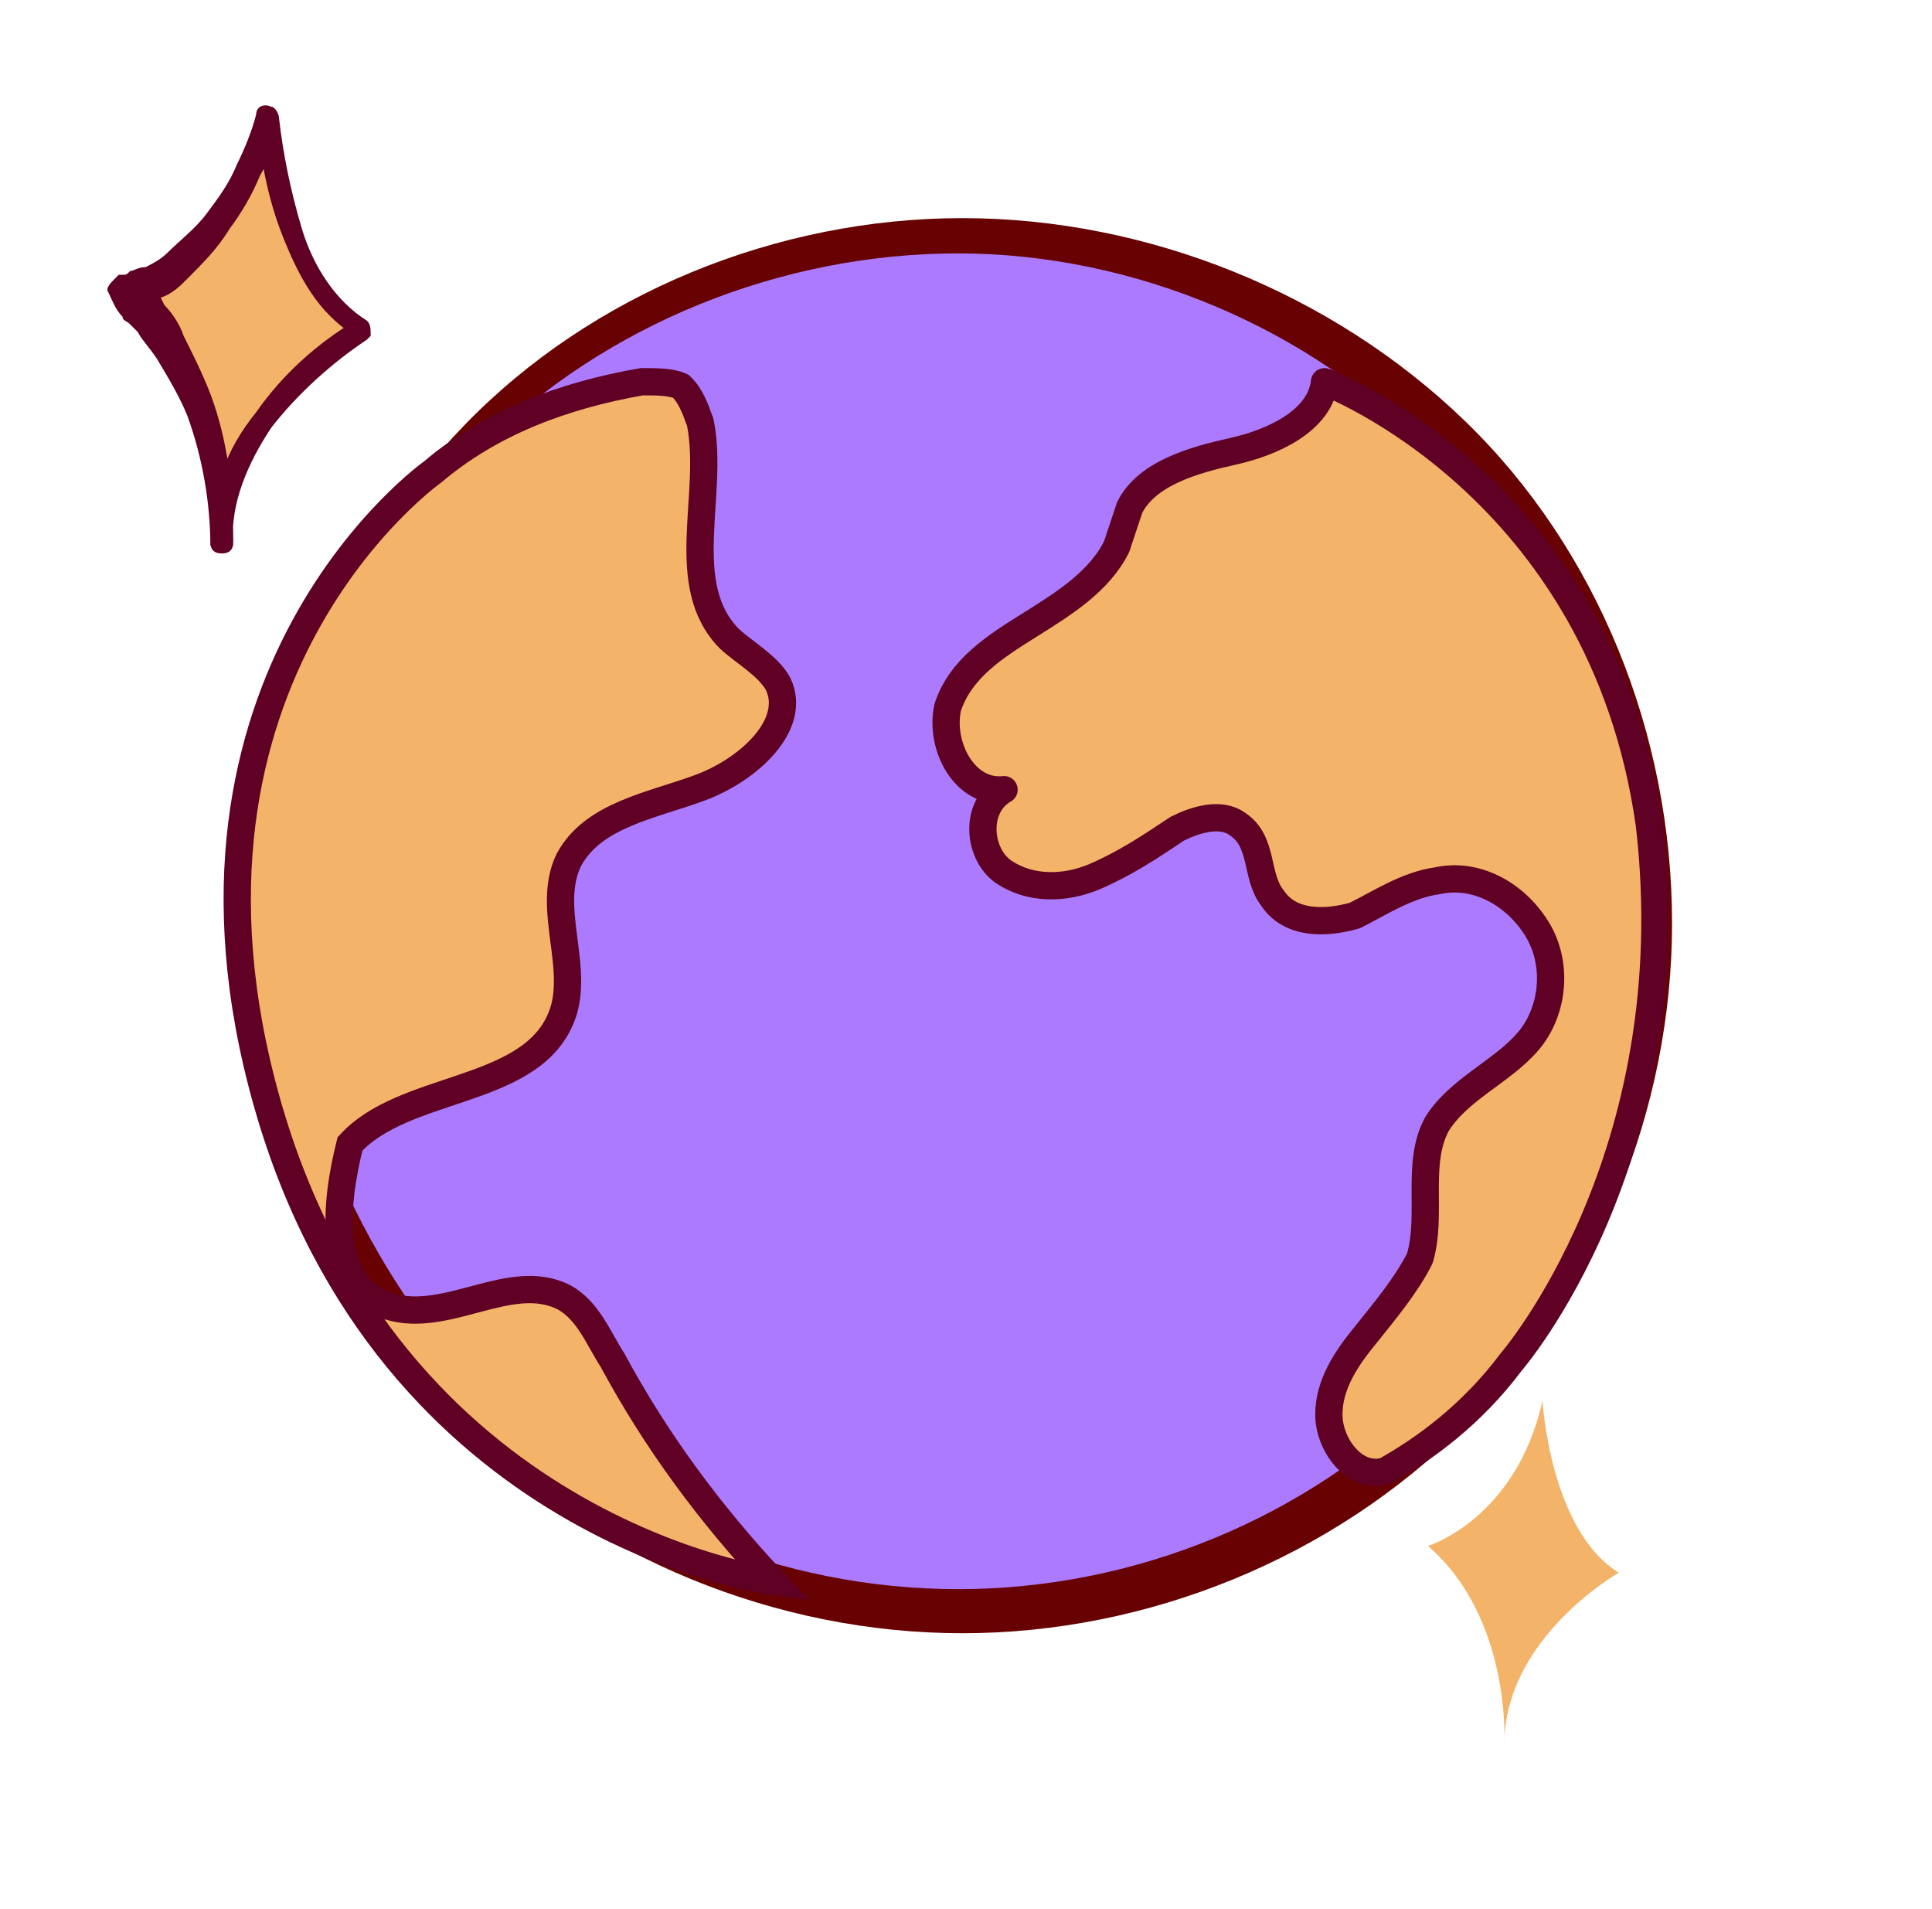 <svg width="82" height="81" viewBox="0 0 82 81" fill="none" xmlns="http://www.w3.org/2000/svg">
<path d="M40.66 68.379C56.779 68.379 69.846 55.312 69.846 39.193C69.846 23.074 56.779 10.007 40.66 10.007C24.541 10.007 11.474 23.074 11.474 39.193C11.474 55.312 24.541 68.379 40.66 68.379Z" fill="#AC7AFF"/>
<path d="M11.099 39.191C11.099 31.334 14.279 23.663 19.705 18.05C25.13 12.438 32.988 9.257 40.846 9.257C48.704 9.257 56.561 12.438 62.174 17.863C67.787 23.289 70.967 31.146 70.967 39.191C70.967 47.049 67.787 54.907 62.174 60.52C56.561 66.132 48.704 69.313 40.846 69.313C32.988 69.313 25.13 66.132 19.518 60.52C16.711 57.713 14.466 54.346 12.97 50.791C11.473 47.049 11.099 43.12 11.099 39.191ZM12.034 39.191C12.034 42.933 12.97 46.675 14.466 50.043C15.963 53.41 18.021 56.591 20.64 59.21C25.879 64.448 33.175 67.442 40.659 67.442C48.142 67.442 55.439 64.448 60.677 59.21C65.916 53.971 68.909 46.675 68.909 39.191C68.909 31.708 65.916 24.411 60.677 19.173C55.626 13.934 48.142 10.754 40.659 10.754C33.175 10.754 25.692 13.747 20.453 18.986C15.215 24.411 12.034 31.708 12.034 39.191Z" fill="#680202"/>
<path d="M32.818 67.114C30.134 64.243 27.863 61.181 26.004 57.735C25.385 56.778 24.972 55.63 23.939 55.056C21.668 53.907 18.983 56.204 16.506 55.438C13.821 54.481 14.234 51.036 14.854 48.548C17.125 46.059 22.287 46.442 23.733 43.38C24.765 41.274 23.113 38.595 24.146 36.489C25.178 34.575 27.656 34.192 29.721 33.427C31.786 32.661 33.851 30.747 33.025 29.024C32.612 28.259 31.579 27.684 30.96 27.11C28.688 24.813 30.34 20.985 29.721 17.923C29.514 17.348 29.308 16.774 28.895 16.391C28.482 16.2 27.863 16.2 27.243 16.2C23.939 16.774 20.842 17.923 18.364 20.028C18.364 20.028 6.181 28.641 11.343 46.825C16.506 65.009 32.818 67.114 32.818 67.114Z" fill="#F3B368" stroke="#5F0024" stroke-width="1.157" stroke-miterlimit="10"/>
<path d="M64.121 57.824C62.466 60.034 60.444 61.507 58.79 62.428C57.504 62.797 56.401 61.323 56.401 60.034C56.401 58.745 57.136 57.64 58.055 56.535C58.79 55.614 59.709 54.509 60.261 53.404C60.812 51.562 60.077 49.352 60.996 47.694C61.915 46.221 63.753 45.484 64.856 44.195C65.959 42.906 66.143 40.88 65.224 39.406C64.305 37.933 62.65 37.012 60.996 37.38C59.709 37.564 58.606 38.301 57.504 38.854C56.217 39.222 54.746 39.222 54.011 38.117C53.276 37.196 53.643 35.723 52.541 34.986C51.805 34.433 50.702 34.802 49.967 35.17C48.864 35.907 47.761 36.644 46.475 37.196C45.188 37.749 43.718 37.749 42.615 37.012C41.512 36.275 41.328 34.249 42.615 33.513C40.96 33.697 39.858 31.671 40.225 30.013C40.777 28.356 42.247 27.435 43.718 26.514C45.188 25.593 46.659 24.672 47.394 23.199C47.578 22.646 47.761 22.094 47.945 21.541C48.681 20.068 50.702 19.515 52.357 19.147C54.011 18.778 56.033 17.858 56.217 16.2C56.217 16.2 67.981 20.62 70.003 34.986C71.657 49.167 64.121 57.824 64.121 57.824Z" fill="#F3B368" stroke="#5F0024" stroke-width="1.157" stroke-miterlimit="10" stroke-linecap="round" stroke-linejoin="round"/>
<path d="M5.363 12.473C5.363 12.473 10.061 11.015 11.357 4.859C11.357 4.859 11.681 11.663 15.245 13.931C15.245 13.931 9.251 17.333 9.251 23.003C9.251 23.003 9.737 16.361 5.363 12.473Z" fill="#F3B368"/>
<path d="M4.554 12.31C4.554 12.148 4.716 11.986 4.878 11.824L5.04 11.662H5.202C5.364 11.662 5.364 11.662 5.526 11.5C5.688 11.5 5.85 11.338 6.174 11.338C6.498 11.176 6.822 11.014 7.146 10.69C7.632 10.204 8.28 9.718 8.766 9.07C9.252 8.422 9.738 7.774 10.062 6.964C10.386 6.316 10.71 5.506 10.872 4.858C10.872 4.534 11.196 4.372 11.52 4.534C11.682 4.534 11.844 4.858 11.844 5.02C12.006 6.478 12.33 8.098 12.816 9.718C13.302 11.338 14.274 12.796 15.57 13.606C15.732 13.768 15.732 13.93 15.732 14.254L15.57 14.416C14.112 15.388 12.654 16.684 11.52 18.142C10.548 19.6 9.738 21.382 9.9 23.164H8.928C8.928 21.382 8.604 19.438 7.956 17.656C7.632 16.846 7.146 16.036 6.66 15.226C6.336 14.74 6.012 14.416 5.85 14.092L5.526 13.768C5.364 13.606 5.202 13.606 5.202 13.444C4.878 13.12 4.716 12.634 4.554 12.31ZM6.174 12.634C6.336 12.634 6.498 12.634 6.66 12.634C6.66 12.634 6.66 12.634 6.822 12.634L6.984 12.958C7.308 13.282 7.632 13.768 7.794 14.254C8.28 15.226 8.766 16.198 9.09 17.17C9.738 19.114 9.9 21.058 9.9 23.002C9.9 23.326 9.738 23.488 9.414 23.488C9.09 23.488 8.928 23.326 8.928 23.002C8.928 22.03 9.09 21.058 9.414 20.086C9.738 19.114 10.224 18.304 10.872 17.494C12.006 15.874 13.464 14.578 15.084 13.606V14.254C13.464 13.282 12.654 11.662 12.006 10.042C11.358 8.422 11.034 6.64 10.872 4.858L11.844 5.02C11.682 5.83 11.52 6.64 11.034 7.45C10.71 8.26 10.224 9.07 9.738 9.718C9.252 10.528 8.604 11.176 7.956 11.824C7.632 12.148 7.308 12.472 6.822 12.634C6.66 12.796 6.498 12.958 6.336 12.958C6.174 12.958 6.174 13.12 6.012 13.12H5.85H5.688C5.688 13.12 5.85 13.12 5.85 12.958C6.012 13.12 6.174 12.796 6.174 12.634Z" fill="#5F0024"/>
<path d="M60.608 65.609C60.608 65.609 64.334 64.475 65.468 59.453C65.468 59.453 65.792 64.961 68.708 66.743C68.708 66.743 63.848 69.497 63.848 74.033C63.848 74.033 64.172 68.687 60.608 65.609Z" fill="#F3B368"/>
</svg>
